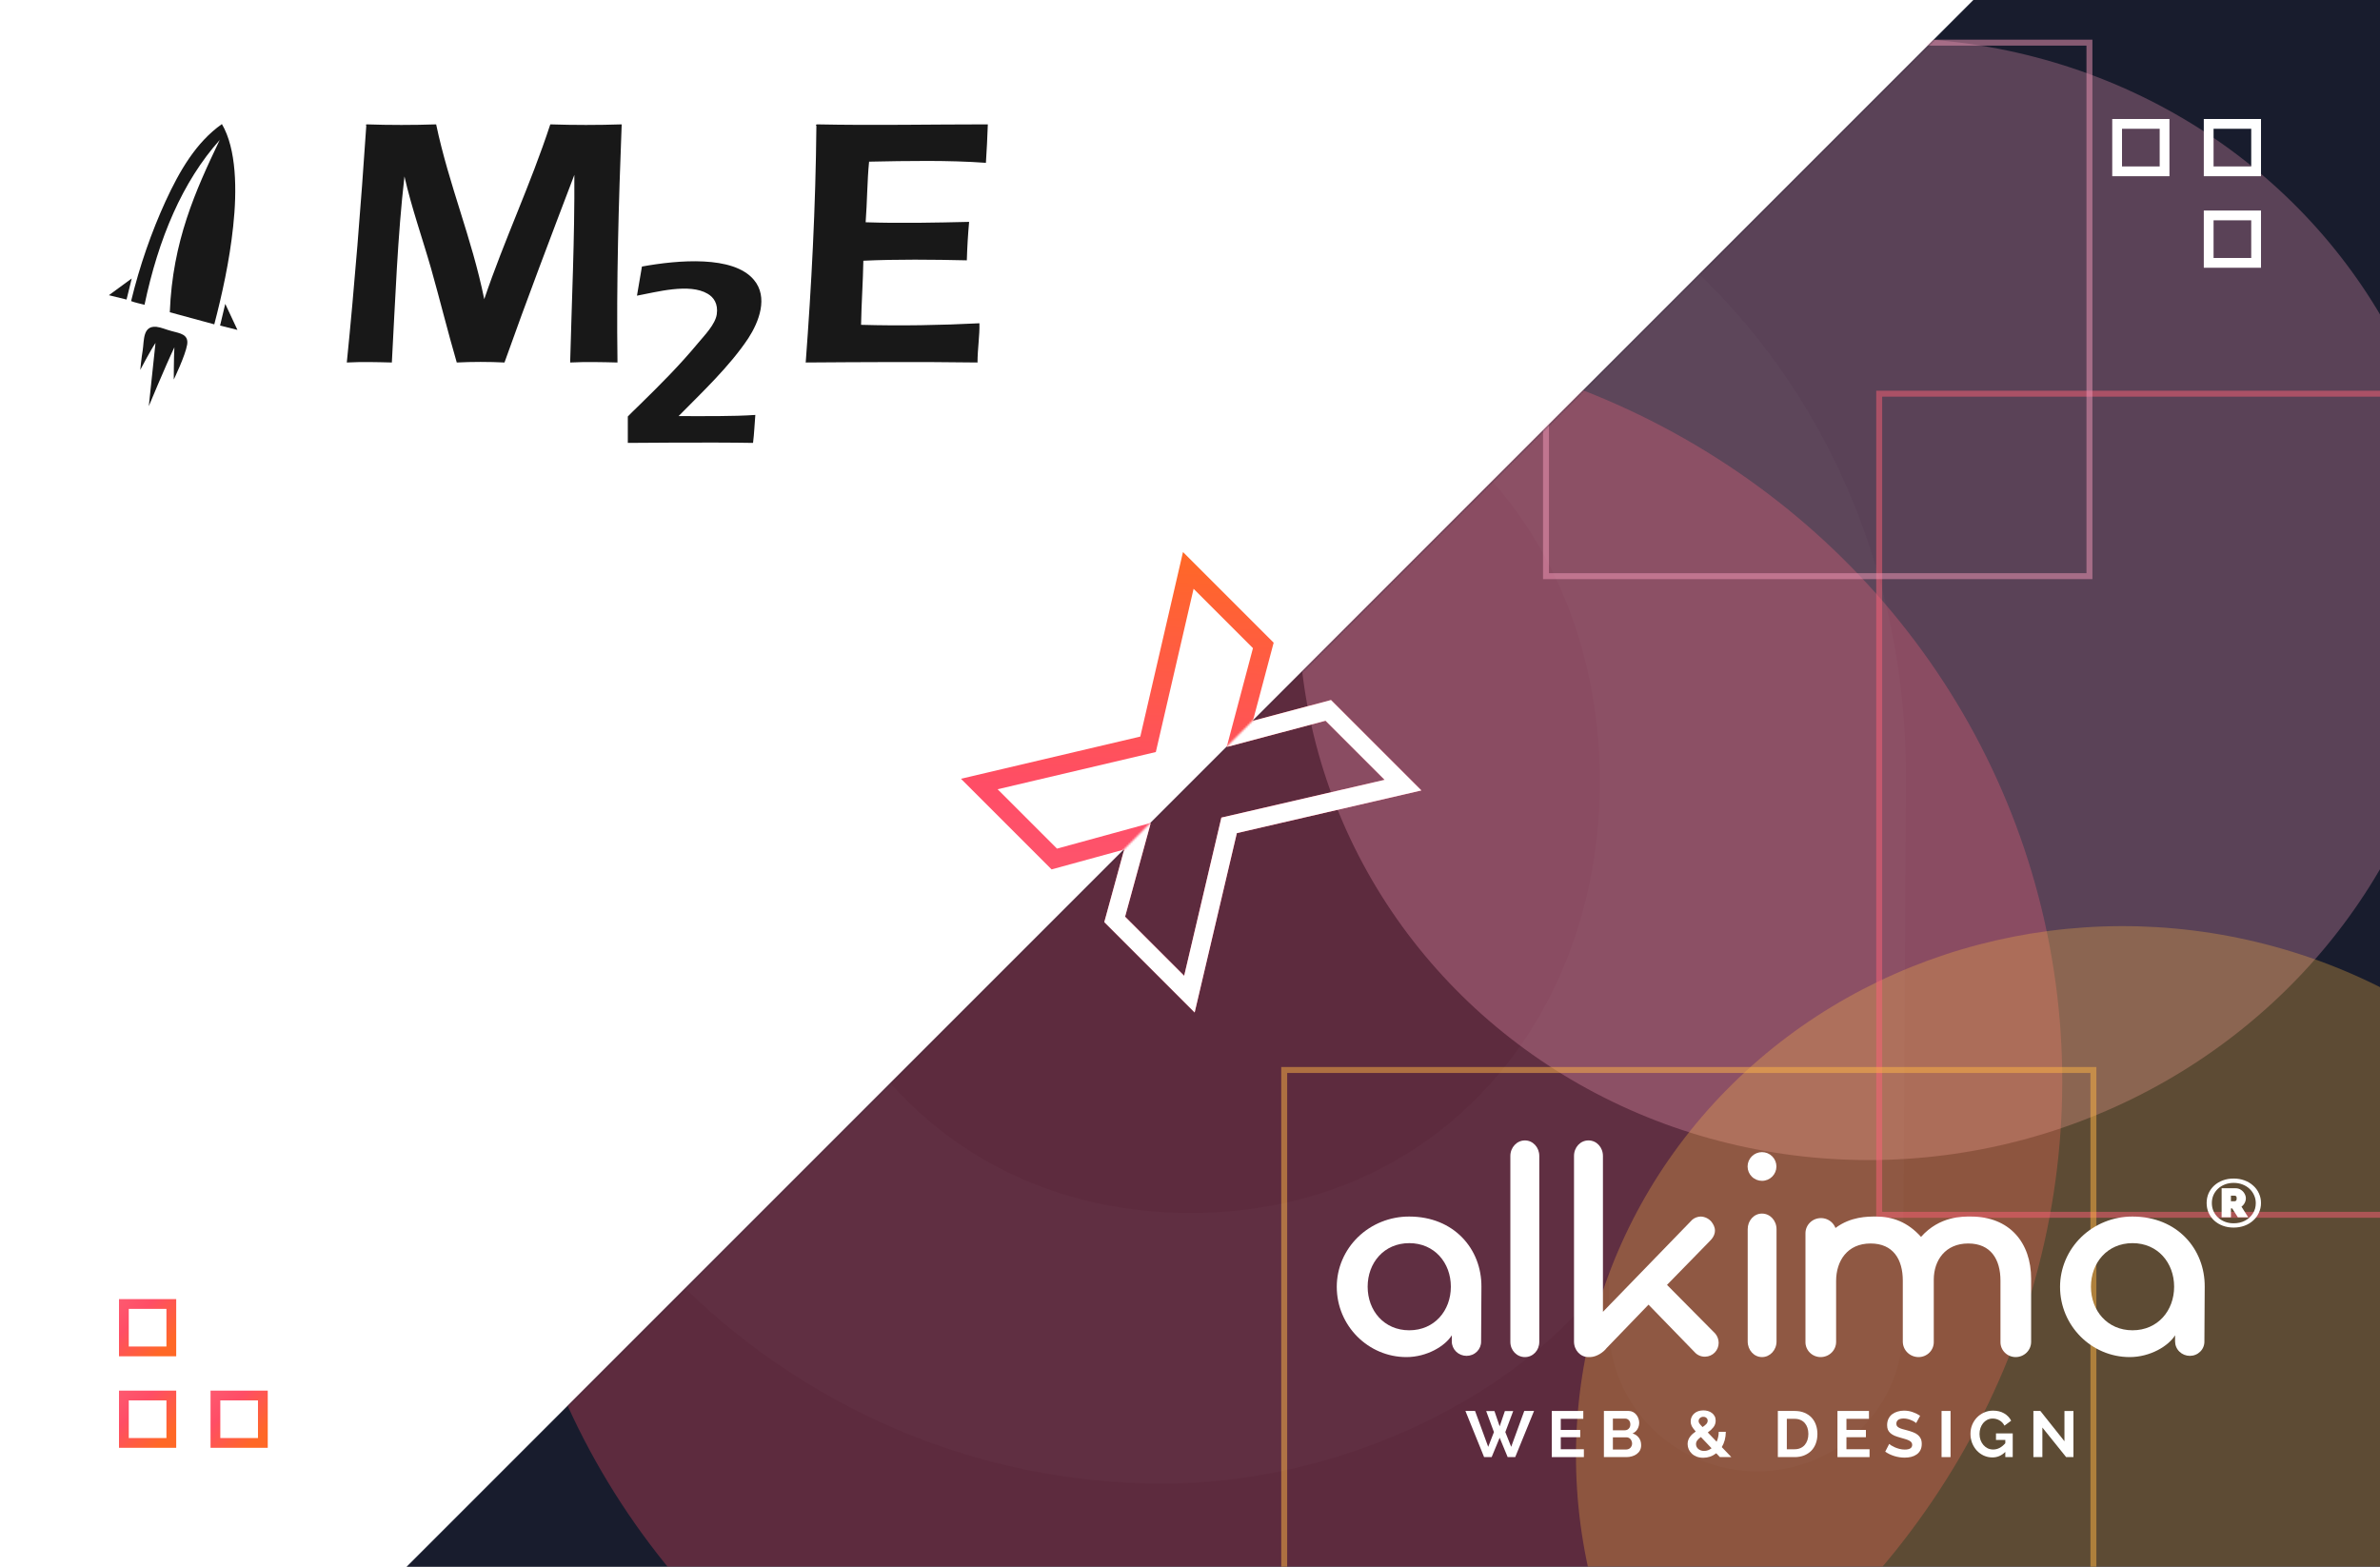 <?xml version="1.0" encoding="UTF-8"?>
<svg xmlns="http://www.w3.org/2000/svg" width="1200" height="790" viewBox="0 0 1200 790" fill="none">
  <g clip-path="url(#clip0_25_73)">
    <rect width="1200" height="790" fill="white"></rect>
    <rect x="1199.96" y="-205" width="1000" height="1697" transform="rotate(45 1199.96 -205)" fill="#181C2D"></rect>
    <path fill-rule="evenodd" clip-rule="evenodd" d="M642.184 324.046L631.733 363.409L671.096 352.958L716.673 398.535L623.622 420.058L602.349 510.485L556.789 464.925L566.818 428.324L530.217 438.353L484.515 392.651L574.942 371.378L596.465 278.327L642.184 324.046ZM582.77 379.176L503.002 397.942L532.936 427.876L580.224 414.918L567.266 462.207L597.058 491.998L615.824 412.231L698.133 393.192L668.342 363.401L618.511 376.631L631.741 326.8L601.808 296.867L582.77 379.176Z" fill="url(#paint0_linear_25_73)"></path>
    <mask id="mask0_25_73" style="mask-type:alpha" maskUnits="userSpaceOnUse" x="0" y="-205" width="1908" height="1908">
      <rect x="1199.96" y="-205" width="1000" height="1697" transform="rotate(45 1199.96 -205)" fill="white"></rect>
    </mask>
    <g mask="url(#mask0_25_73)">
      <g opacity="0.3" filter="url(#filter0_f_25_73)">
        <ellipse cx="384.544" cy="390.145" rx="384.544" ry="390.145" transform="matrix(0.724 0.69 -0.712 0.702 645.871 11.537)" fill="#FF4D66"></ellipse>
      </g>
      <g opacity="0.3" filter="url(#filter1_f_25_73)">
        <ellipse cx="285.268" cy="289.423" rx="285.268" ry="289.423" transform="matrix(0.724 0.69 -0.712 0.702 945.945 -98)" fill="#F599B9"></ellipse>
      </g>
      <g opacity="0.3" filter="url(#filter2_f_25_73)">
        <ellipse cx="277.121" cy="273.243" rx="277.121" ry="273.243" transform="matrix(0.724 0.69 -0.712 0.702 1068 354.769)" fill="#FFB744"></ellipse>
      </g>
      <path opacity="0.5" d="M1361.5 612.5L947.5 612.5L947.5 198.5L1361.5 198.5L1361.5 612.5Z" stroke="#FC6076" stroke-width="3"></path>
      <path opacity="0.5" d="M1055.5 948.5L647.5 948.5L647.5 539.5L1055.5 539.5L1055.5 948.5Z" stroke="#FFB744" stroke-width="3"></path>
      <path opacity="0.5" d="M1053.5 290.5L779.5 290.5L779.5 21.5L1053.5 21.5L1053.5 290.5Z" stroke="#F599B9" stroke-width="3"></path>
      <path fill-rule="evenodd" clip-rule="evenodd" d="M642.182 324.046L631.731 363.409L671.094 352.958L716.671 398.535L623.62 420.058L602.347 510.485L556.787 464.925L566.816 428.324L530.215 438.353L484.513 392.651L574.94 371.378L596.463 278.327L642.182 324.046ZM582.768 379.176L503 397.942L532.934 427.876L580.222 414.918L567.264 462.207L597.056 491.998L615.822 412.231L698.131 393.192L668.34 363.401L618.509 376.631L631.739 326.8L601.806 296.867L582.768 379.176Z" fill="white"></path>
    </g>
    <g opacity="0.02">
      <path d="M953.793 696.229C957.363 687.409 959.104 677.981 958.916 668.494L960.487 394.505C962.06 204.907 823.62 41.503 600.279 41.502C552.855 41.333 505.864 50.337 461.996 67.997C418.128 85.657 378.247 111.627 344.639 144.419C311.03 177.211 284.354 216.18 266.141 259.094C247.927 302.008 238.534 348.022 238.5 394.501C238.5 590.263 395.796 747.5 586.141 747.5C637.281 747.5 685.661 733.623 725.386 713.002C764.375 692.763 795.062 666.01 811.834 639.461V668.495C811.82 678.067 813.733 687.547 817.465 696.392C821.196 705.237 826.671 713.273 833.577 720.04C840.482 726.807 848.681 732.171 857.704 735.827C866.727 739.482 876.398 741.356 886.161 741.343C895.843 741.324 905.423 739.416 914.345 735.729C923.266 732.043 931.349 726.651 938.122 719.87C944.895 713.088 950.223 705.052 953.793 696.229ZM393.436 393.988C393.436 274.154 474.935 175.908 600.279 175.908C725.622 175.908 807.122 274.154 807.122 393.988C807.122 513.822 725.622 612.068 600.279 612.068C474.935 612.068 393.436 513.822 393.436 393.988Z" fill="white" stroke="white"></path>
    </g>
    <path d="M749.338 711.469H753.507L756.132 719.171L758.758 711.469H762.959L758.988 722.055L761.942 729.494L768.539 711.404H773.462L763.977 734.672H760.169L756.132 724.906L752.095 734.672H748.288L738.868 711.404H743.726L750.356 729.494L753.244 722.055L749.338 711.469Z" fill="white"></path>
    <path d="M798.595 730.707V734.672H782.414V711.404H798.299V715.369H786.943V720.973H796.757V724.644H786.943V730.707H798.595Z" fill="white"></path>
    <path d="M827.464 728.675C827.464 729.658 827.267 730.521 826.873 731.264C826.479 732.007 825.932 732.629 825.232 733.132C824.554 733.634 823.755 734.017 822.836 734.279C821.939 734.541 820.976 734.672 819.948 734.672H808.69V711.404H821.162C821.972 711.404 822.705 711.579 823.361 711.928C824.018 712.278 824.576 712.737 825.035 713.305C825.495 713.851 825.845 714.484 826.085 715.205C826.348 715.905 826.479 716.615 826.479 717.336C826.479 718.472 826.195 719.542 825.626 720.547C825.057 721.53 824.225 722.262 823.131 722.743C824.466 723.136 825.516 723.846 826.282 724.873C827.07 725.878 827.464 727.145 827.464 728.675ZM822.902 727.823C822.902 727.408 822.825 727.014 822.672 726.643C822.541 726.25 822.355 725.911 822.114 725.627C821.873 725.343 821.589 725.124 821.261 724.971C820.932 724.797 820.571 724.709 820.177 724.709H813.219V730.838H819.948C820.363 730.838 820.746 730.761 821.096 730.608C821.468 730.455 821.786 730.248 822.048 729.986C822.311 729.702 822.519 729.374 822.672 729.002C822.825 728.631 822.902 728.238 822.902 727.823ZM813.219 715.271V721.137H819.258C820.024 721.137 820.67 720.875 821.195 720.351C821.742 719.826 822.015 719.105 822.015 718.188C822.015 717.292 821.764 716.582 821.261 716.057C820.779 715.533 820.177 715.271 819.455 715.271H813.219Z" fill="white"></path>
    <path d="M867.175 734.672L865.337 732.738C864.374 733.481 863.335 734.049 862.219 734.443C861.103 734.814 859.955 735 858.773 735C857.569 735 856.475 734.814 855.491 734.443C854.528 734.071 853.707 733.569 853.029 732.935C852.351 732.302 851.826 731.57 851.454 730.739C851.082 729.887 850.896 729.002 850.896 728.085C850.896 727.364 851.005 726.697 851.224 726.086C851.443 725.474 851.738 724.917 852.11 724.414C852.504 723.89 852.942 723.409 853.423 722.972C853.926 722.535 854.451 722.131 854.998 721.76C854.058 720.711 853.39 719.815 852.996 719.073C852.624 718.308 852.438 717.51 852.438 716.68C852.438 715.85 852.603 715.096 852.931 714.419C853.259 713.72 853.707 713.13 854.276 712.649C854.845 712.147 855.513 711.764 856.279 711.502C857.066 711.24 857.92 711.109 858.839 711.109C859.648 711.109 860.425 711.218 861.169 711.437C861.913 711.655 862.569 711.983 863.138 712.42C863.707 712.835 864.167 713.37 864.517 714.026C864.867 714.659 865.042 715.402 865.042 716.254C865.042 717.521 864.67 718.636 863.926 719.597C863.182 720.536 862.23 721.421 861.07 722.251L865.534 726.905C865.862 726.206 866.114 725.441 866.289 724.611C866.486 723.781 866.584 722.885 866.584 721.924H870.162C870.14 723.475 869.954 724.884 869.604 726.151C869.254 727.418 868.762 728.576 868.127 729.625L872.952 734.672H867.175ZM859.2 731.559C860.556 731.559 861.814 731.111 862.974 730.215L857.591 724.545C856.826 725.092 856.224 725.649 855.786 726.217C855.349 726.785 855.13 727.418 855.13 728.118C855.13 728.576 855.228 729.024 855.425 729.461C855.622 729.876 855.896 730.237 856.246 730.543C856.618 730.849 857.055 731.1 857.559 731.297C858.062 731.471 858.609 731.559 859.2 731.559ZM856.443 716.549C856.443 716.746 856.475 716.942 856.541 717.139C856.607 717.314 856.716 717.51 856.869 717.729C857.022 717.947 857.219 718.199 857.46 718.483C857.723 718.767 858.051 719.116 858.445 719.531C859.276 718.963 859.911 718.439 860.348 717.958C860.786 717.456 861.005 716.91 861.005 716.32C861.005 715.73 860.797 715.26 860.381 714.91C859.987 714.539 859.473 714.353 858.839 714.353C858.138 714.353 857.559 714.572 857.099 715.009C856.661 715.424 856.443 715.937 856.443 716.549Z" fill="white"></path>
    <path d="M896.391 734.672V711.404H904.859C906.763 711.404 908.426 711.71 909.848 712.321C911.292 712.933 912.496 713.763 913.458 714.812C914.421 715.861 915.143 717.095 915.625 718.515C916.106 719.914 916.347 721.41 916.347 723.005C916.347 724.775 916.073 726.381 915.526 727.823C915.001 729.243 914.235 730.466 913.229 731.493C912.222 732.498 911.008 733.285 909.585 733.853C908.185 734.399 906.61 734.672 904.859 734.672H896.391ZM911.785 723.005C911.785 721.891 911.631 720.864 911.325 719.925C911.019 718.985 910.57 718.177 909.979 717.499C909.389 716.822 908.656 716.298 907.78 715.926C906.927 715.555 905.953 715.369 904.859 715.369H900.921V730.707H904.859C905.975 730.707 906.96 730.51 907.813 730.117C908.688 729.723 909.41 729.188 909.979 728.511C910.57 727.812 911.019 726.992 911.325 726.053C911.631 725.114 911.785 724.098 911.785 723.005Z" fill="white"></path>
    <path d="M942.631 730.707V734.672H926.45V711.404H942.335V715.369H930.979V720.973H940.793V724.644H930.979V730.707H942.631Z" fill="white"></path>
    <path d="M966.129 717.499C965.976 717.347 965.691 717.139 965.276 716.877C964.882 716.615 964.389 716.363 963.799 716.123C963.23 715.861 962.606 715.642 961.928 715.468C961.249 715.293 960.56 715.205 959.86 715.205C958.613 715.205 957.683 715.435 957.07 715.894C956.458 716.352 956.151 716.997 956.151 717.827C956.151 718.308 956.261 718.712 956.479 719.04C956.72 719.346 957.059 719.619 957.497 719.859C957.934 720.099 958.481 720.318 959.138 720.514C959.816 720.711 960.593 720.919 961.468 721.137C962.606 721.443 963.634 721.771 964.553 722.12C965.494 722.47 966.282 722.907 966.917 723.431C967.573 723.956 968.076 724.589 968.426 725.332C968.776 726.053 968.952 726.949 968.952 728.019C968.952 729.265 968.711 730.335 968.229 731.231C967.77 732.105 967.135 732.815 966.326 733.361C965.538 733.907 964.619 734.312 963.569 734.574C962.54 734.814 961.457 734.934 960.319 734.934C958.569 734.934 956.84 734.672 955.134 734.148C953.427 733.623 951.895 732.88 950.539 731.919L952.541 728.019C952.738 728.216 953.088 728.478 953.591 728.806C954.116 729.112 954.729 729.428 955.429 729.756C956.129 730.062 956.906 730.324 957.759 730.543C958.613 730.761 959.488 730.87 960.385 730.87C962.88 730.87 964.127 730.073 964.127 728.478C964.127 727.976 963.985 727.55 963.7 727.2C963.416 726.85 963.011 726.545 962.486 726.282C961.961 726.02 961.326 725.78 960.582 725.561C959.838 725.343 959.007 725.103 958.088 724.84C956.972 724.535 955.998 724.207 955.167 723.857C954.357 723.486 953.679 723.06 953.132 722.579C952.585 722.077 952.169 721.509 951.884 720.875C951.622 720.22 951.491 719.444 951.491 718.548C951.491 717.368 951.709 716.32 952.147 715.402C952.585 714.484 953.186 713.72 953.952 713.108C954.74 712.496 955.648 712.037 956.676 711.732C957.705 711.404 958.81 711.24 959.991 711.24C961.632 711.24 963.142 711.502 964.521 712.027C965.899 712.529 967.103 713.13 968.131 713.829L966.129 717.499Z" fill="white"></path>
    <path d="M978.938 734.672V711.404H983.468V734.672H978.938Z" fill="white"></path>
    <path d="M1011.08 732.05C1009.22 733.907 1007.05 734.836 1004.58 734.836C1003.04 734.836 1001.6 734.53 1000.24 733.918C998.909 733.307 997.739 732.465 996.732 731.395C995.747 730.324 994.96 729.068 994.369 727.626C993.8 726.162 993.516 724.589 993.516 722.907C993.516 721.312 993.8 719.815 994.369 718.417C994.96 716.997 995.758 715.763 996.765 714.714C997.793 713.643 998.997 712.802 1000.38 712.19C1001.75 711.557 1003.25 711.24 1004.87 711.24C1007.06 711.24 1008.93 711.699 1010.48 712.616C1012.06 713.534 1013.24 714.768 1014.03 716.32L1010.65 718.81C1010.06 717.652 1009.23 716.768 1008.15 716.156C1007.1 715.544 1005.95 715.238 1004.71 715.238C1003.72 715.238 1002.82 715.446 1001.98 715.861C1001.17 716.276 1000.47 716.844 999.883 717.565C999.314 718.286 998.865 719.116 998.537 720.056C998.231 720.995 998.078 721.989 998.078 723.038C998.078 724.13 998.253 725.157 998.603 726.119C998.953 727.058 999.434 727.877 1000.05 728.576C1000.66 729.276 1001.38 729.833 1002.21 730.248C1003.07 730.641 1003.99 730.838 1004.97 730.838C1007.22 730.838 1009.26 729.778 1011.08 727.659V726.02H1006.38V722.71H1014.82V734.672H1011.08V732.05Z" fill="white"></path>
    <path d="M1029.77 719.761V734.672H1025.24V711.404H1028.75L1040.9 726.676V711.437H1045.43V734.672H1041.75L1029.77 719.761Z" fill="white"></path>
    <path d="M746.776 676.35C746.795 677.297 746.62 678.238 746.262 679.119C745.903 679.999 745.368 680.801 744.688 681.478C744.007 682.155 743.195 682.693 742.299 683.061C741.402 683.429 740.44 683.62 739.467 683.621C738.486 683.623 737.514 683.436 736.607 683.071C735.701 682.706 734.877 682.17 734.183 681.495C733.489 680.819 732.939 680.017 732.564 679.134C732.189 678.251 731.997 677.305 731.999 676.35V673.256C728.662 678.671 719.446 684.24 709.117 684.24C689.89 684.24 674 668.46 674 648.811C674.003 644.146 674.952 639.528 676.792 635.221C678.632 630.914 681.327 627.003 684.722 623.712C688.117 620.42 692.146 617.814 696.577 616.041C701.009 614.269 705.756 613.365 710.547 613.382C733.111 613.382 747.094 629.781 746.935 648.811L746.776 676.35ZM710.547 626.79C697.835 626.79 689.572 636.692 689.572 648.76C689.572 660.827 697.835 670.729 710.547 670.729C723.259 670.729 731.522 660.827 731.522 648.76C731.522 636.692 723.259 626.79 710.547 626.79Z" fill="white"></path>
    <path d="M768.872 684.24C764.82 684.24 761.524 680.882 761.524 676.563V582.837C761.524 578.519 764.82 575 768.872 575C772.924 575 776.111 578.519 776.111 582.837V676.563C776.111 680.882 772.924 684.24 768.872 684.24Z" fill="white"></path>
    <path d="M888.407 595.376C886.479 595.376 884.631 594.613 883.268 593.256C881.905 591.899 881.14 590.059 881.14 588.14C881.14 586.221 881.905 584.381 883.268 583.024C884.631 581.667 886.479 580.904 888.407 580.904C890.334 580.904 892.182 581.667 893.545 583.024C894.908 584.381 895.673 586.221 895.673 588.14C895.673 590.059 894.908 591.899 893.545 593.256C892.182 594.613 890.334 595.376 888.407 595.376ZM888.407 684.24C884.369 684.24 881.194 680.703 881.194 676.361V619.762C881.194 615.421 884.316 611.884 888.407 611.884C892.497 611.884 895.727 615.421 895.727 619.762V676.361C895.727 680.703 892.444 684.24 888.407 684.24Z" fill="white"></path>
    <path d="M1111.46 676.35C1111.48 677.297 1111.3 678.238 1110.94 679.119C1110.59 679.999 1110.05 680.801 1109.37 681.478C1108.69 682.155 1107.88 682.693 1106.98 683.061C1106.09 683.429 1105.12 683.62 1104.15 683.621C1103.17 683.623 1102.2 683.436 1101.29 683.071C1100.38 682.706 1099.56 682.17 1098.87 681.495C1098.17 680.819 1097.62 680.017 1097.25 679.134C1096.87 678.251 1096.68 677.305 1096.68 676.35V673.256C1093.34 678.671 1084.13 684.24 1073.8 684.24C1054.57 684.24 1038.68 668.46 1038.68 648.811C1038.69 644.146 1039.64 639.528 1041.48 635.221C1043.31 630.914 1046.01 627.003 1049.4 623.712C1052.8 620.42 1056.83 617.814 1061.26 616.041C1065.69 614.269 1070.44 613.365 1075.23 613.382C1097.79 613.382 1111.78 629.781 1111.62 648.811L1111.46 676.35ZM1075.23 626.79C1062.52 626.79 1054.26 636.692 1054.26 648.76C1054.26 660.827 1062.52 670.729 1075.23 670.729C1087.94 670.729 1096.2 660.827 1096.2 648.76C1096.2 636.692 1087.94 626.79 1075.23 626.79Z" fill="white"></path>
    <path d="M808.203 582.837C808.203 578.519 805.039 575 800.91 575C796.78 575 793.616 578.519 793.616 582.837V676.403C793.616 680.722 796.78 684.24 800.91 684.24C801.093 684.24 801.274 684.234 801.453 684.22C801.589 684.233 801.707 684.24 801.796 684.24C805.182 684.135 808.568 681.67 810.027 679.73L831.179 657.806L854.362 681.67C855.037 682.455 855.88 683.076 856.828 683.484C857.775 683.893 858.803 684.08 859.833 684.031C861.627 683.981 863.331 683.231 864.586 681.939C865.84 680.647 866.546 678.914 866.553 677.107C866.556 675.378 865.947 673.704 864.834 672.387L840.504 647.841L861.864 625.969C863.531 624.396 864.678 622.56 864.678 620.462C864.678 618.731 863.896 617.315 862.958 616.057C862.288 615.245 861.453 614.587 860.51 614.126C859.566 613.664 858.536 613.411 857.488 613.382C855.948 613.426 854.465 613.979 853.268 614.955L808.203 661.422V582.837Z" fill="white"></path>
    <path d="M1016.29 684.24C1015.27 684.236 1014.27 684.033 1013.33 683.646C1012.39 683.258 1011.54 682.692 1010.83 681.98C1010.12 681.269 1009.56 680.427 1009.18 679.502C1008.81 678.577 1008.62 677.588 1008.64 676.593V645.69C1008.64 635.077 1003.86 626.962 992.384 626.962C980.911 626.962 975.014 635.389 975.014 645.222V676.593C975.03 677.588 974.845 678.577 974.468 679.502C974.091 680.427 973.531 681.269 972.82 681.98C972.108 682.692 971.26 683.258 970.324 683.646C969.387 684.033 968.382 684.236 967.365 684.24C965.279 684.241 963.277 683.44 961.787 682.01C960.297 680.58 959.439 678.635 959.397 676.593V645.69C959.397 635.077 954.617 626.962 943.143 626.962C931.351 626.962 925.773 635.858 925.773 645.846V676.593C925.77 678.62 924.947 680.564 923.483 681.997C922.019 683.431 920.035 684.238 917.965 684.24C916.948 684.236 915.943 684.033 915.006 683.646C914.07 683.258 913.222 682.692 912.51 681.98C911.799 681.269 911.239 680.427 910.862 679.502C910.485 678.577 910.3 677.588 910.316 676.593V621.811C910.316 619.783 911.138 617.838 912.603 616.403C914.067 614.969 916.053 614.164 918.124 614.164C920.195 614.164 922.181 614.969 923.646 616.403C924.447 617.188 925.056 618.126 925.443 619.146C933.158 613.381 941.543 613.382 945.714 613.383L945.852 613.383C954.298 613.383 961.894 616.192 968.587 623.632C978.042 613.019 989.728 613.383 993.765 613.383C1013.21 613.383 1024.1 626.493 1024.1 644.754V676.593C1024.09 678.62 1023.27 680.564 1021.81 681.997C1020.34 683.431 1018.36 684.238 1016.29 684.24Z" fill="white"></path>
    <path d="M1126.19 618.942C1124.22 618.942 1122.41 618.633 1120.75 618.017C1119.1 617.401 1117.65 616.533 1116.42 615.415C1115.22 614.296 1114.27 612.984 1113.58 611.477C1112.92 609.971 1112.59 608.327 1112.59 606.546C1112.59 604.789 1112.92 603.157 1113.58 601.65C1114.27 600.143 1115.22 598.842 1116.42 597.747C1117.65 596.628 1119.1 595.761 1120.75 595.144C1122.41 594.528 1124.22 594.22 1126.19 594.22C1128.15 594.22 1129.97 594.528 1131.66 595.144C1133.34 595.761 1134.79 596.628 1136.02 597.747C1137.28 598.842 1138.25 600.143 1138.93 601.65C1139.64 603.157 1140 604.789 1140 606.546C1140 608.327 1139.64 609.971 1138.93 611.477C1138.25 612.984 1137.28 614.296 1136.02 615.415C1134.79 616.533 1133.34 617.401 1131.66 618.017C1129.97 618.633 1128.15 618.942 1126.19 618.942ZM1126.22 616.784C1128.33 616.784 1130.22 616.351 1131.9 615.483C1133.58 614.593 1134.91 613.383 1135.88 611.854C1136.88 610.324 1137.37 608.589 1137.37 606.649C1137.37 605.211 1137.09 603.876 1136.52 602.643C1135.98 601.41 1135.21 600.326 1134.21 599.39C1133.22 598.454 1132.03 597.724 1130.66 597.199C1129.31 596.674 1127.83 596.411 1126.22 596.411C1124.61 596.411 1123.13 596.674 1121.78 597.199C1120.44 597.724 1119.26 598.454 1118.27 599.39C1117.3 600.303 1116.54 601.376 1116 602.609C1115.48 603.841 1115.22 605.165 1115.22 606.581C1115.22 607.996 1115.48 609.32 1116 610.553C1116.54 611.785 1117.3 612.87 1118.27 613.805C1119.26 614.741 1120.44 615.472 1121.78 615.997C1123.13 616.522 1124.61 616.784 1126.22 616.784ZM1120.15 599.116H1127.22C1128.21 599.116 1129.1 599.379 1129.88 599.904C1130.66 600.406 1131.27 601.045 1131.69 601.821C1132.14 602.597 1132.37 603.408 1132.37 604.252C1132.37 604.777 1132.27 605.302 1132.08 605.827C1131.89 606.352 1131.63 606.832 1131.3 607.265C1130.99 607.699 1130.61 608.076 1130.16 608.395L1133.57 613.771H1128.35L1125.48 609.286H1124.84V613.771H1120.15V599.116ZM1126.72 605.656C1126.98 605.656 1127.22 605.565 1127.43 605.382C1127.64 605.2 1127.75 604.823 1127.75 604.252C1127.75 603.636 1127.63 603.248 1127.39 603.088C1127.16 602.928 1126.91 602.848 1126.65 602.848H1124.84V605.656H1126.72Z" fill="white"></path>
    <rect x="1067.46" y="62.464" width="23.919" height="23.919" stroke="white" stroke-width="4.928"></rect>
    <rect x="1113.62" y="62.464" width="23.919" height="23.919" stroke="white" stroke-width="4.928"></rect>
    <rect x="1113.62" y="108.617" width="23.919" height="23.919" stroke="white" stroke-width="4.928"></rect>
    <rect x="132.536" y="727.536" width="23.919" height="23.919" transform="rotate(180 132.536 727.536)" stroke="url(#paint1_linear_25_73)" stroke-width="4.928"></rect>
    <rect x="86.382" y="727.536" width="23.919" height="23.919" transform="rotate(180 86.382 727.536)" stroke="url(#paint2_linear_25_73)" stroke-width="4.928"></rect>
    <rect x="86.382" y="681.382" width="23.919" height="23.919" transform="rotate(180 86.382 681.382)" stroke="url(#paint3_linear_25_73)" stroke-width="4.928"></rect>
    <path fill-rule="evenodd" clip-rule="evenodd" d="M72.864 153.684C70.559 153.06 68.102 152.59 66.105 151.809C70.406 133.99 76.397 116.953 83.463 101.479C90.53 86.161 98.825 71.781 111.882 62.559C119.256 75.064 119.563 95.852 117.567 114.139C115.723 131.645 111.882 148.839 108.042 163.532C100.668 161.499 93.141 159.468 85.614 157.436C86.997 121.486 98.671 96.008 110.653 70.843C110.653 70.687 110.961 70.531 110.961 70.374C91.912 91.632 79.93 120.236 72.864 153.684Z" fill="#181818"></path>
    <path fill-rule="evenodd" clip-rule="evenodd" d="M66.416 140.4L63.805 151.029L54.895 148.84L66.416 140.4Z" fill="#181818"></path>
    <path fill-rule="evenodd" clip-rule="evenodd" d="M113.573 153.213L119.718 166.343L110.962 164.155L113.573 153.213Z" fill="#181818"></path>
    <path fill-rule="evenodd" clip-rule="evenodd" d="M75.023 204.793C75.023 204.793 77.328 183.379 78.403 172.907C75.945 176.502 70.722 186.505 70.722 186.505C70.722 186.505 71.336 180.097 71.951 176.658C72.719 171.5 71.951 164.153 78.864 164.779C81.475 165.091 83.626 166.186 86.698 166.968C90.692 168.061 95.147 168.53 94.379 173.688C93.457 179.315 87.62 191.35 87.62 191.35C87.62 191.35 87.62 180.253 87.927 175.095C83.318 184.786 75.023 204.793 75.023 204.793Z" fill="#181818"></path>
    <path fill-rule="evenodd" clip-rule="evenodd" d="M184.869 62.706C196.418 63.098 208.354 63.098 219.904 62.706C226.449 93.653 237.806 119.703 244.159 150.846C254.361 120.683 267.451 93.261 277.461 62.706C289.396 63.098 301.523 63.098 313.458 62.706C311.918 102.076 310.763 142.424 311.34 182.772C303.448 182.576 295.364 182.38 287.471 182.772C288.241 152.413 289.781 120.487 289.589 88.169C277.653 119.508 265.719 150.846 254.361 182.772C246.468 182.38 238.191 182.38 230.299 182.772C225.678 166.907 221.829 151.238 217.401 135.568C212.974 120.095 207.584 105.014 203.926 88.952C200.461 118.92 199.306 151.042 197.573 182.772C189.874 182.576 182.559 182.38 174.859 182.772C178.709 144.578 181.981 103.642 184.676 63.49C184.484 63.098 184.484 62.706 184.869 62.706Z" fill="#181818"></path>
    <path fill-rule="evenodd" clip-rule="evenodd" d="M411.821 62.706C440.504 63.294 469.186 62.706 498.063 62.706C497.867 69.366 497.484 75.634 497.097 82.097C478.232 80.726 457.636 81.118 438.194 81.51C437.231 91.107 437.231 102.076 436.461 112.065C453.594 112.652 471.689 112.261 488.629 111.868C488.05 118.332 487.666 124.6 487.475 131.26C470.34 130.867 452.054 130.672 435.306 131.456C435.113 142.424 434.343 152.805 434.151 163.773C453.786 164.36 474.767 163.969 493.827 162.99C494.018 169.061 492.864 175.917 492.864 182.772C464.179 182.38 434.921 182.576 406.239 182.772C409.126 144.187 411.244 104.621 411.629 63.49C411.244 63.098 411.436 62.902 411.821 62.706Z" fill="#181818"></path>
    <path fill-rule="evenodd" clip-rule="evenodd" d="M342.146 209.798C355.043 209.798 369.48 209.993 380.838 209.21C380.453 213.911 380.261 218.612 379.683 223.313C358.893 222.92 316.543 223.313 316.543 223.313V209.993C316.543 209.993 320.778 205.685 322.703 203.921C333.098 193.737 342.531 184.335 351.963 172.975C355.236 169.058 360.626 163.573 361.396 158.481C362.166 153.193 359.856 149.863 356.776 148.1C347.536 142.616 330.788 147.316 321.163 149.079C321.933 144.182 322.896 139.286 323.666 134.39C341.953 131.06 369.673 128.709 380.068 141.049C387.576 149.863 382.571 162.398 377.373 170.428C367.941 184.727 353.504 198.242 342.146 209.798Z" fill="#181818"></path>
  </g>
  <defs>
    <filter id="filter0_f_25_73" x="-47.04" y="-130.635" width="1386.84" height="1362.39" color-interpolation-filters="sRGB">
      <feFlood flood-opacity="0" result="BackgroundImageFix"></feFlood>
      <feBlend mode="normal" in="SourceGraphic" in2="BackgroundImageFix" result="shape"></feBlend>
      <feGaussianBlur stdDeviation="150" result="effect1_foregroundBlur_25_73"></feGaussianBlur>
    </filter>
    <filter id="filter1_f_25_73" x="354.471" y="-280.918" width="1183.7" height="1165.57" color-interpolation-filters="sRGB">
      <feFlood flood-opacity="0" result="BackgroundImageFix"></feFlood>
      <feBlend mode="normal" in="SourceGraphic" in2="BackgroundImageFix" result="shape"></feBlend>
      <feGaussianBlur stdDeviation="150" result="effect1_foregroundBlur_25_73"></feGaussianBlur>
    </filter>
    <filter id="filter2_f_25_73" x="494.441" y="166.915" width="1159.12" height="1141.49" color-interpolation-filters="sRGB">
      <feFlood flood-opacity="0" result="BackgroundImageFix"></feFlood>
      <feBlend mode="normal" in="SourceGraphic" in2="BackgroundImageFix" result="shape"></feBlend>
      <feGaussianBlur stdDeviation="150" result="effect1_foregroundBlur_25_73"></feGaussianBlur>
    </filter>
    <linearGradient id="paint0_linear_25_73" x1="603.536" y1="511.672" x2="610.594" y2="278.755" gradientUnits="userSpaceOnUse">
      <stop stop-color="#FC6076"></stop>
      <stop offset="0.484" stop-color="#FF4D66"></stop>
      <stop offset="1" stop-color="#FF6826"></stop>
    </linearGradient>
    <linearGradient id="paint1_linear_25_73" x1="163.846" y1="758.846" x2="135" y2="730" gradientUnits="userSpaceOnUse">
      <stop stop-color="#FC6076"></stop>
      <stop offset="0.484" stop-color="#FF4D66"></stop>
      <stop offset="1" stop-color="#FF6826"></stop>
    </linearGradient>
    <linearGradient id="paint2_linear_25_73" x1="117.692" y1="758.846" x2="88.846" y2="730" gradientUnits="userSpaceOnUse">
      <stop stop-color="#FC6076"></stop>
      <stop offset="0.484" stop-color="#FF4D66"></stop>
      <stop offset="1" stop-color="#FF6826"></stop>
    </linearGradient>
    <linearGradient id="paint3_linear_25_73" x1="117.692" y1="712.693" x2="88.846" y2="683.846" gradientUnits="userSpaceOnUse">
      <stop stop-color="#FC6076"></stop>
      <stop offset="0.484" stop-color="#FF4D66"></stop>
      <stop offset="1" stop-color="#FF6826"></stop>
    </linearGradient>
    <clipPath id="clip0_25_73">
      <rect width="1200" height="790" fill="white"></rect>
    </clipPath>
  </defs>
</svg>
